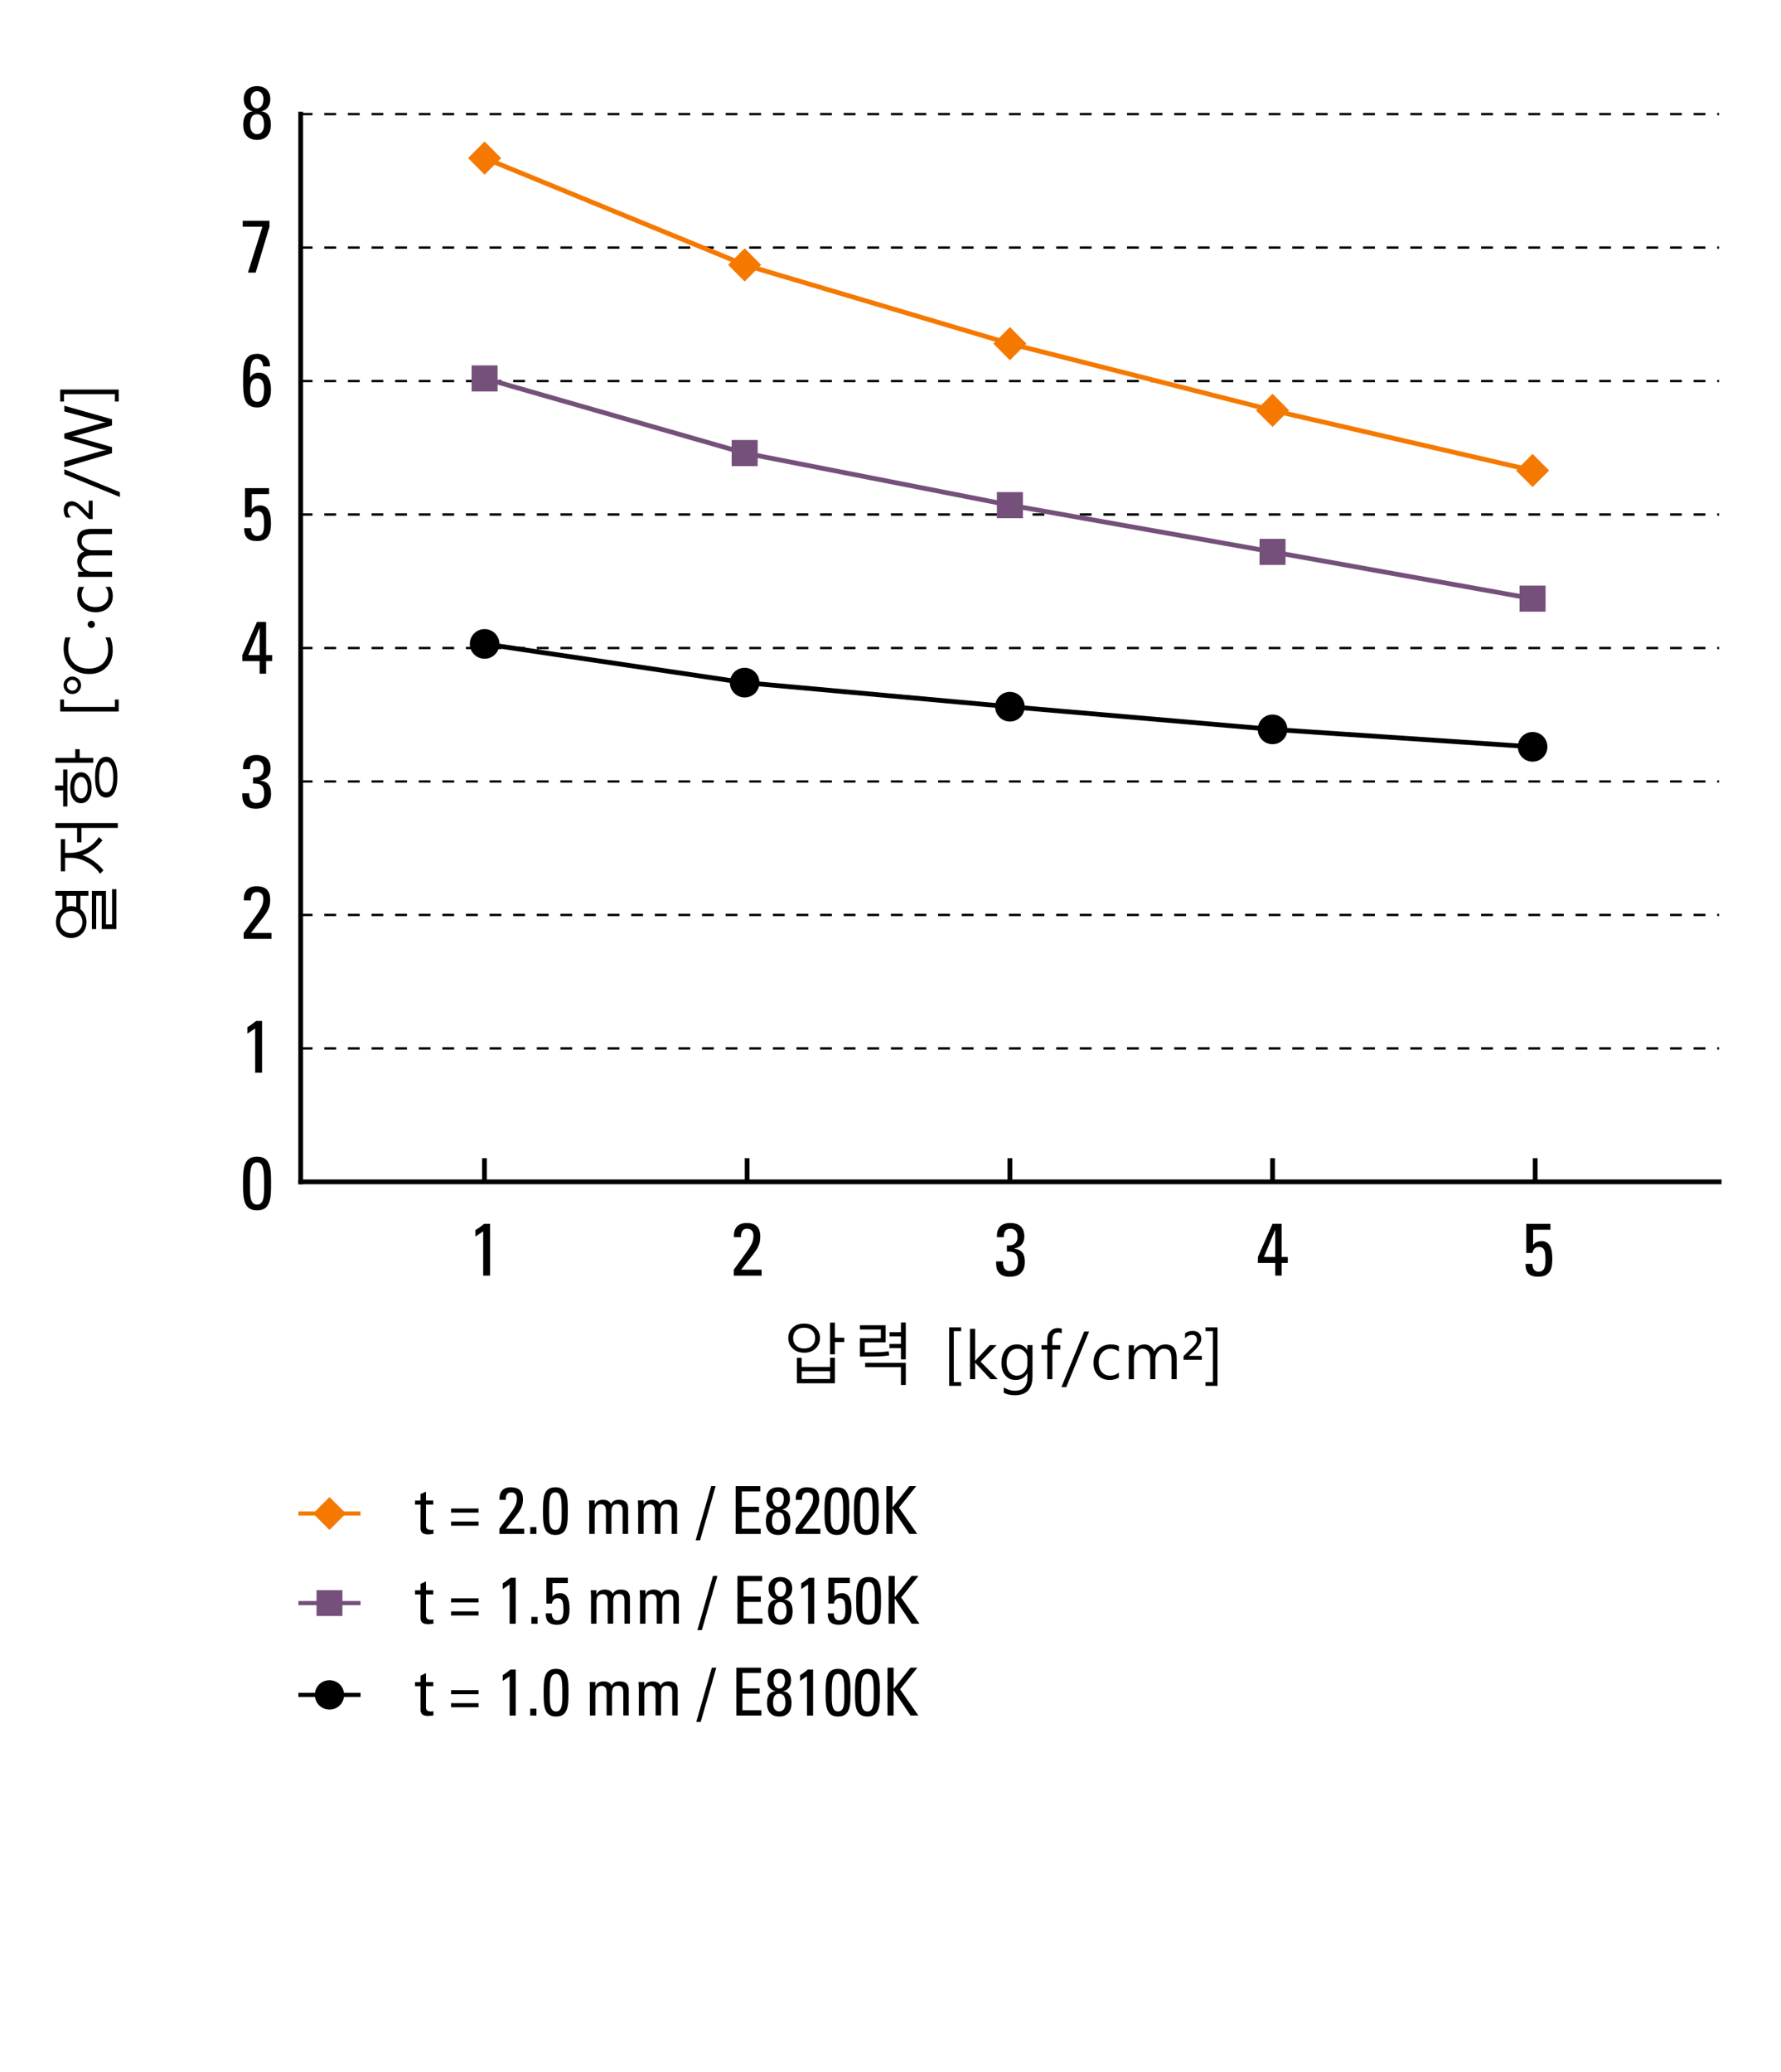 <?xml version="1.0" encoding="UTF-8"?><svg xmlns="http://www.w3.org/2000/svg" viewBox="0 0 430 500"><defs><style>.cls-1,.cls-2,.cls-3,.cls-4,.cls-5,.cls-6,.cls-7,.cls-8,.cls-9{fill:none;}.cls-1,.cls-4,.cls-7,.cls-8,.cls-9{stroke-width:1.15px;}.cls-1,.cls-4,.cls-8{stroke-linejoin:bevel;}.cls-1,.cls-6{stroke:#75507b;}.cls-2,.cls-3,.cls-4,.cls-7,.cls-9{stroke:#000;}.cls-2,.cls-3,.cls-5,.cls-6,.cls-7,.cls-9{stroke-miterlimit:10;}.cls-3{stroke-dasharray:0 0 2.85 2.85;stroke-width:.57px;}.cls-10,.cls-11,.cls-12,.cls-13{stroke-width:0px;}.cls-10,.cls-12{fill-rule:evenodd;}.cls-12{fill:#f57900;}.cls-5,.cls-8{stroke:#f57900;}.cls-7{stroke-linecap:square;}.cls-13{fill:#75507b;}</style></defs><g id="Graph"><path class="cls-11" d="m65.43,285.62c0,3.26.02,6.46-3.37,6.46s-3.37-3.21-3.37-6.46-.05-6.5,3.37-6.5,3.37,3.13,3.37,6.5Zm-5.08.32c0,2.11-.13,4.75,1.71,4.75s1.71-2.65,1.71-4.75c0-3.37-.02-5.44-1.71-5.44s-1.71,2.07-1.71,5.44Z"/><path class="cls-11" d="m58.84,226.56v-1.44c3.65-5.11,4.74-6.05,4.74-8.21,0-.99-.49-1.66-1.55-1.66-1.24,0-1.48,1.03-1.46,2.03h-1.69c-.14-2.07.9-3.42,3.02-3.42,2.25,0,3.33,1.03,3.33,3.28,0,2.79-1.4,3.73-4.63,7.98h4.95v1.44h-6.72Z"/><path class="cls-11" d="m63.27,258.86h-1.66v-10.68l-1.87,1.26v-1.58c.41-.18,1.6-1.08,2.11-1.49h1.42v12.5Z"/><path class="cls-11" d="m64.96,117.79v1.44h-4.18v3.64l.04.04c.27-.54,1.13-.94,1.98-.94,1.78,0,2.61,1.33,2.61,4.21,0,2-.25,4.38-3.38,4.38-2.59,0-3.08-1.42-3.08-3.1h1.66c0,.97.38,1.89,1.48,1.89,1.57,0,1.67-1.53,1.67-2.75,0-1.82-.05-3.24-1.6-3.24-.9,0-1.39.63-1.53,1.46h-1.49v-7.02h5.83Z"/><path class="cls-11" d="m118.32,307.82h-1.66v-10.68l-1.87,1.26v-1.58c.41-.18,1.6-1.08,2.11-1.5h1.42v12.5Z"/><path class="cls-11" d="m243.11,300.54c1.49.13,2.56-.47,2.56-2.07,0-1.13-.5-1.96-1.73-1.96-1.37,0-1.58,1.03-1.57,2.04h-1.66c-.13-2.12.9-3.42,3.22-3.42,2.12,0,3.38,1.06,3.38,3.24,0,2.36-1.75,2.72-2.47,2.9v.04c1.96.27,2.59,1.31,2.59,3.19,0,2.43-1.31,3.6-3.71,3.6-3.49,0-3.22-3.01-3.22-3.71h1.66c.02,1.24.22,2.32,1.71,2.32s1.91-.92,1.91-2.25c0-2.02-.76-2.45-2.68-2.45v-1.46Z"/><path class="cls-11" d="m177.17,307.82v-1.44c3.66-5.11,4.74-6.05,4.74-8.21,0-.99-.49-1.66-1.55-1.66-1.24,0-1.48,1.03-1.46,2.04h-1.69c-.14-2.07.9-3.42,3.02-3.42,2.25,0,3.33,1.03,3.33,3.28,0,2.79-1.4,3.73-4.63,7.98h4.95v1.44h-6.72Z"/><path class="cls-11" d="m303.71,304.77v-1.44l3.53-8.01h2.2v8.01h1.48v1.44h-1.48v3.04h-1.55v-3.04h-4.18Zm4.18-1.44v-6.5h-.04l-2.7,6.5h2.74Z"/><path class="cls-11" d="m374.33,295.32v1.44h-4.18v3.64l.04.04c.27-.54,1.13-.94,1.98-.94,1.78,0,2.61,1.33,2.61,4.21,0,2-.25,4.38-3.38,4.38-2.59,0-3.08-1.42-3.08-3.1h1.66c0,.97.38,1.89,1.48,1.89,1.57,0,1.67-1.53,1.67-2.75,0-1.82-.05-3.24-1.6-3.24-.9,0-1.39.63-1.53,1.46h-1.49v-7.02h5.83Z"/><path class="cls-11" d="m58.51,159.53v-1.44l3.53-8.01h2.2v8.01h1.48v1.44h-1.48v3.04h-1.55v-3.04h-4.18Zm4.18-1.44v-6.5h-.04l-2.7,6.5h2.74Z"/><path class="cls-11" d="m61.1,187.6c1.49.13,2.56-.47,2.56-2.07,0-1.13-.5-1.96-1.73-1.96-1.37,0-1.58,1.03-1.57,2.04h-1.66c-.13-2.12.9-3.42,3.22-3.42,2.12,0,3.39,1.06,3.39,3.24,0,2.36-1.75,2.72-2.47,2.9v.04c1.96.27,2.59,1.31,2.59,3.19,0,2.43-1.31,3.6-3.71,3.6-3.49,0-3.22-3.01-3.22-3.71h1.66c.02,1.24.22,2.32,1.71,2.32s1.91-.92,1.91-2.25c0-2.02-.76-2.45-2.68-2.45v-1.46Z"/><path class="cls-11" d="m63.09,26.88c1.84.18,2.3,1.62,2.3,3.24,0,2.25-1.15,3.64-3.33,3.64s-3.33-1.39-3.33-3.64c0-1.62.47-3.06,2.3-3.24v-.02c-1.48-.29-2.18-1.51-2.18-2.94,0-1.96,1.24-3.13,3.2-3.13s3.21,1.17,3.21,3.13c0,1.42-.7,2.65-2.18,2.94v.02Zm.65,3.26c0-1.12-.13-2.56-1.67-2.56s-1.67,1.44-1.67,2.56.43,2.23,1.67,2.23,1.67-1.15,1.67-2.23Zm-.13-6.27c0-.94-.49-1.87-1.55-1.87s-1.55.94-1.55,1.87.31,2.27,1.55,2.27,1.55-1.35,1.55-2.27Z"/><path class="cls-11" d="m58.6,53.28h6.46v1.44l-3.33,11.06h-1.87l3.49-11.06h-4.75v-1.44Z"/><path class="cls-11" d="m58.71,91.88c0-3.37-.05-6.5,3.37-6.5,1.87,0,3.17,1.15,3.1,3.04h-1.66c0-.86-.47-1.84-1.46-1.84-1.35,0-1.69,1.19-1.69,4.52h.04c.41-.72,1.17-1.17,2.03-1.17,1.6,0,2.97.94,2.97,4.19,0,2.23-.9,4.21-3.33,4.21-3.38,0-3.37-3.21-3.37-6.46Zm3.46,5.08c1.35,0,1.58-1.48,1.58-3.12,0-1.13-.25-2.52-1.69-2.52s-1.66,1.58-1.66,2.7c0,1.24.16,2.94,1.76,2.94Z"/><line class="cls-7" x1="72.6" y1="285.2" x2="415.06" y2="285.2"/><line class="cls-9" x1="116.97" y1="285.2" x2="116.97" y2="279.48"/><line class="cls-9" x1="180.39" y1="285.2" x2="180.39" y2="279.48"/><line class="cls-9" x1="243.83" y1="285.2" x2="243.83" y2="279.48"/><line class="cls-9" x1="307.24" y1="285.2" x2="307.24" y2="279.48"/><line class="cls-9" x1="370.65" y1="285.2" x2="370.65" y2="279.48"/><line class="cls-7" x1="72.6" y1="285.2" x2="72.6" y2="27.53"/><line class="cls-3" x1="72.6" y1="253" x2="415.06" y2="253"/><line class="cls-3" x1="72.6" y1="220.79" x2="415.06" y2="220.79"/><line class="cls-3" x1="72.6" y1="188.58" x2="415.06" y2="188.58"/><line class="cls-3" x1="72.6" y1="156.37" x2="415.06" y2="156.37"/><line class="cls-3" x1="72.6" y1="124.16" x2="415.06" y2="124.16"/><line class="cls-3" x1="72.6" y1="91.95" x2="415.06" y2="91.95"/><line class="cls-3" x1="72.6" y1="59.74" x2="415.06" y2="59.74"/><line class="cls-3" x1="72.6" y1="27.53" x2="415.06" y2="27.53"/><polyline class="cls-4" points="117 155.39 179.79 164.73 243.83 170.54 307.24 176.01 370.02 180.22"/><path class="cls-10" d="m113.43,155.39c0-1.99,1.59-3.58,3.57-3.58s3.57,1.59,3.57,3.58-1.59,3.58-3.57,3.58-3.57-1.59-3.57-3.58h0Z"/><path class="cls-10" d="m176.22,164.73c0-1.99,1.59-3.58,3.57-3.58s3.57,1.59,3.57,3.58-1.59,3.58-3.57,3.58-3.57-1.59-3.57-3.58h0Z"/><path class="cls-10" d="m240.26,170.54c0-1.99,1.59-3.58,3.57-3.58s3.57,1.59,3.57,3.58-1.59,3.58-3.57,3.58-3.57-1.59-3.57-3.58h0Z"/><path class="cls-10" d="m303.67,176.01c0-1.99,1.59-3.58,3.57-3.58s3.57,1.59,3.57,3.58-1.59,3.58-3.57,3.58-3.57-1.59-3.57-3.58h0Z"/><path class="cls-10" d="m366.46,180.22c0-1.99,1.59-3.58,3.57-3.58s3.57,1.59,3.57,3.58-1.59,3.58-3.57,3.58-3.57-1.59-3.57-3.58h0Z"/><polyline class="cls-1" points="117 91.32 179.79 109.33 243.83 121.9 307.24 133.18 370.02 144.46"/><rect class="cls-13" x="113.86" y="88.17" width="6.28" height="6.3"/><rect class="cls-13" x="176.65" y="106.18" width="6.28" height="6.3"/><rect class="cls-13" x="240.69" y="118.75" width="6.28" height="6.3"/><rect class="cls-13" x="304.1" y="130.03" width="6.28" height="6.3"/><rect class="cls-13" x="366.88" y="141.31" width="6.28" height="6.3"/><polyline class="cls-8" points="117 38.15 179.79 63.92 243.83 82.93 307.24 99.02 370.02 113.54"/><polygon class="cls-12" points="117 34.14 121 38.15 117 42.16 113.01 38.15 117 34.14 117 34.14"/><polygon class="cls-12" points="179.79 59.91 183.78 63.92 179.79 67.93 175.79 63.92 179.79 59.91 179.79 59.91"/><polygon class="cls-12" points="243.83 78.92 247.82 82.93 243.83 86.94 239.83 82.93 243.83 78.92 243.83 78.92"/><polygon class="cls-12" points="307.24 95.01 311.23 99.02 307.24 103.03 303.24 99.02 307.24 95.01 307.24 95.01"/><polygon class="cls-12" points="370.02 109.53 374.02 113.54 370.02 117.54 366.03 113.54 370.02 109.53 370.02 109.53"/><line class="cls-2" x1="72.05" y1="409" x2="87.05" y2="409"/><path class="cls-10" d="m76.01,409c0-1.97,1.57-3.54,3.54-3.54s3.54,1.57,3.54,3.54-1.57,3.54-3.54,3.54-3.54-1.57-3.54-3.54h0Z"/><line class="cls-6" x1="72.05" y1="386.85" x2="87.05" y2="386.85"/><rect class="cls-13" x="76.43" y="383.73" width="6.24" height="6.24"/><line class="cls-5" x1="72.04" y1="365.23" x2="87.04" y2="365.23"/><polygon class="cls-12" points="79.55 361.26 83.52 365.23 79.55 369.2 75.58 365.23 79.55 361.26 79.55 361.26"/><path class="cls-11" d="m101.54,405.91v-1.55l1.31-.59v2.14h1.76v.99h-1.76v4.94c0,.51,0,1.17,1.2,1.17.1,0,.3-.03.59-.06v1.01c-.43.03-.86.13-1.29.13-1.25,0-1.81-.51-1.81-1.44v-5.74h-1.33v-.99h1.33Z"/><path class="cls-11" d="m115.53,408.84h-6.62v-.99h6.62v.99Zm0,3.15h-6.62v-.99h6.62v.99Z"/><path class="cls-11" d="m124.51,413.99h-1.47v-9.48l-1.66,1.12v-1.41c.37-.16,1.42-.96,1.87-1.33h1.26v11.1Z"/><path class="cls-11" d="m129.52,413.99h-1.5v-1.66h1.5v1.66Z"/><path class="cls-11" d="m137.24,408.49c0,2.89.02,5.74-2.99,5.74s-2.99-2.85-2.99-5.74-.05-5.77,2.99-5.77,2.99,2.78,2.99,5.77Zm-4.51.29c0,1.87-.11,4.22,1.52,4.22s1.52-2.35,1.52-4.22c0-2.99-.02-4.83-1.52-4.83s-1.52,1.84-1.52,4.83Z"/><path class="cls-11" d="m146.46,413.99v-5.6c0-.82-.22-1.57-1.28-1.57-.4,0-.94.24-1.14.54-.24.4-.3.88-.3,1.18v5.44h-1.31v-6.4c0-.56-.03-1.12-.08-1.68h1.39v1.01h.03c.38-.86,1.07-1.17,2.01-1.17.74,0,1.58.3,1.89,1.04.45-.86,1.18-1.04,1.92-1.04.85,0,2.21.19,2.21,2.09v6.14h-1.31v-5.6c0-.82-.22-1.57-1.28-1.57-.5,0-.64.02-.99.3-.38.32-.45,1.12-.45,1.42v5.44h-1.31Z"/><path class="cls-11" d="m158.28,413.99v-5.6c0-.82-.22-1.57-1.28-1.57-.4,0-.94.24-1.14.54-.24.4-.3.88-.3,1.18v5.44h-1.31v-6.4c0-.56-.03-1.12-.08-1.68h1.39v1.01h.03c.38-.86,1.07-1.17,2.01-1.17.74,0,1.58.3,1.89,1.04.45-.86,1.18-1.04,1.92-1.04.85,0,2.21.19,2.21,2.09v6.14h-1.31v-5.6c0-.82-.22-1.57-1.28-1.57-.5,0-.64.02-.99.3-.38.32-.45,1.12-.45,1.42v5.44h-1.31Z"/><path class="cls-11" d="m169.18,415.52h-1.07l3.76-13.08h1.07l-3.76,13.08Z"/><path class="cls-11" d="m177.78,413.99v-11.55h5.95v1.28h-4.48v3.71h4.16v1.28h-4.16v4h4.57v1.28h-6.04Z"/><path class="cls-11" d="m189.05,408.12c1.63.16,2.05,1.44,2.05,2.88,0,2-1.02,3.23-2.96,3.23s-2.96-1.23-2.96-3.23c0-1.44.42-2.72,2.05-2.88v-.02c-1.31-.26-1.94-1.34-1.94-2.61,0-1.74,1.1-2.78,2.85-2.78s2.85,1.04,2.85,2.78c0,1.26-.62,2.35-1.94,2.61v.02Zm.58,2.89c0-.99-.11-2.27-1.49-2.27s-1.49,1.28-1.49,2.27.38,1.98,1.49,1.98,1.49-1.02,1.49-1.98Zm-.11-5.56c0-.83-.43-1.66-1.38-1.66s-1.38.83-1.38,1.66.27,2.01,1.38,2.01,1.38-1.2,1.38-2.01Z"/><path class="cls-11" d="m196.31,413.99h-1.47v-9.48l-1.66,1.12v-1.41c.37-.16,1.42-.96,1.87-1.33h1.26v11.1Z"/><path class="cls-11" d="m205.33,408.49c0,2.89.02,5.74-2.99,5.74s-2.99-2.85-2.99-5.74-.05-5.77,2.99-5.77,2.99,2.78,2.99,5.77Zm-4.51.29c0,1.87-.11,4.22,1.52,4.22s1.52-2.35,1.52-4.22c0-2.99-.02-4.83-1.52-4.83s-1.52,1.84-1.52,4.83Z"/><path class="cls-11" d="m212.42,408.49c0,2.89.02,5.74-2.99,5.74s-2.99-2.85-2.99-5.74-.05-5.77,2.99-5.77,2.99,2.78,2.99,5.77Zm-4.51.29c0,1.87-.11,4.22,1.52,4.22s1.52-2.35,1.52-4.22c0-2.99-.02-4.83-1.52-4.83s-1.52,1.84-1.52,4.83Z"/><path class="cls-11" d="m214.28,413.99v-11.55h1.47v5.07h.05l4.03-5.07h1.66l-4.19,5.21,4.43,6.33h-1.89l-4.05-6.03h-.05v6.03h-1.47Z"/><path class="cls-11" d="m101.54,383.76v-1.55l1.31-.59v2.14h1.76v.99h-1.76v4.94c0,.51,0,1.17,1.2,1.17.1,0,.3-.03.59-.06v1.01c-.43.03-.86.13-1.29.13-1.25,0-1.81-.51-1.81-1.44v-5.74h-1.33v-.99h1.33Z"/><path class="cls-11" d="m115.53,386.69h-6.62v-.99h6.62v.99Zm0,3.15h-6.62v-.99h6.62v.99Z"/><path class="cls-11" d="m124.51,391.84h-1.47v-9.48l-1.66,1.12v-1.41c.37-.16,1.42-.96,1.87-1.33h1.26v11.1Z"/><path class="cls-11" d="m129.79,391.84h-1.5v-1.66h1.5v1.66Z"/><path class="cls-11" d="m137.1,380.74v1.28h-3.71v3.23l.03.03c.24-.48,1.01-.83,1.76-.83,1.58,0,2.32,1.18,2.32,3.74,0,1.78-.22,3.89-3.01,3.89-2.3,0-2.73-1.26-2.73-2.75h1.47c0,.86.34,1.68,1.31,1.68,1.39,0,1.49-1.36,1.49-2.45,0-1.62-.05-2.88-1.42-2.88-.8,0-1.23.56-1.36,1.29h-1.33v-6.24h5.18Z"/><path class="cls-11" d="m146.73,391.84v-5.6c0-.82-.22-1.57-1.28-1.57-.4,0-.94.24-1.14.54-.24.4-.3.88-.3,1.18v5.44h-1.31v-6.4c0-.56-.03-1.12-.08-1.68h1.39v1.01h.03c.38-.86,1.07-1.17,2.02-1.17.74,0,1.58.3,1.89,1.04.45-.86,1.18-1.04,1.92-1.04.85,0,2.21.19,2.21,2.09v6.14h-1.31v-5.6c0-.82-.22-1.57-1.28-1.57-.5,0-.64.02-.99.3-.38.32-.45,1.12-.45,1.42v5.44h-1.31Z"/><path class="cls-11" d="m158.55,391.84v-5.6c0-.82-.22-1.57-1.28-1.57-.4,0-.94.24-1.14.54-.24.4-.3.88-.3,1.18v5.44h-1.31v-6.4c0-.56-.03-1.12-.08-1.68h1.39v1.01h.03c.38-.86,1.07-1.17,2.02-1.17.74,0,1.58.3,1.89,1.04.45-.86,1.18-1.04,1.92-1.04.85,0,2.21.19,2.21,2.09v6.14h-1.31v-5.6c0-.82-.22-1.57-1.28-1.57-.5,0-.64.02-.99.3-.38.32-.45,1.12-.45,1.42v5.44h-1.31Z"/><path class="cls-11" d="m169.45,393.37h-1.07l3.76-13.08h1.07l-3.76,13.08Z"/><path class="cls-11" d="m178.05,391.84v-11.55h5.95v1.28h-4.48v3.71h4.16v1.28h-4.16v4h4.57v1.28h-6.04Z"/><path class="cls-11" d="m189.32,385.97c1.63.16,2.05,1.44,2.05,2.88,0,2-1.02,3.23-2.96,3.23s-2.96-1.23-2.96-3.23c0-1.44.42-2.72,2.05-2.88v-.02c-1.31-.26-1.94-1.34-1.94-2.61,0-1.74,1.1-2.78,2.85-2.78s2.85,1.04,2.85,2.78c0,1.26-.62,2.35-1.94,2.61v.02Zm.58,2.89c0-.99-.11-2.27-1.49-2.27s-1.49,1.28-1.49,2.27.38,1.98,1.49,1.98,1.49-1.02,1.49-1.98Zm-.11-5.56c0-.83-.43-1.66-1.38-1.66s-1.38.83-1.38,1.66.27,2.01,1.38,2.01,1.38-1.2,1.38-2.01Z"/><path class="cls-11" d="m196.58,391.84h-1.47v-9.48l-1.66,1.12v-1.41c.37-.16,1.42-.96,1.87-1.33h1.26v11.1Z"/><path class="cls-11" d="m205.18,380.74v1.28h-3.71v3.23l.03.03c.24-.48,1.01-.83,1.76-.83,1.58,0,2.32,1.18,2.32,3.74,0,1.78-.22,3.89-3.01,3.89-2.3,0-2.73-1.26-2.73-2.75h1.47c0,.86.34,1.68,1.31,1.68,1.39,0,1.49-1.36,1.49-2.45,0-1.62-.05-2.88-1.42-2.88-.8,0-1.23.56-1.36,1.29h-1.33v-6.24h5.18Z"/><path class="cls-11" d="m212.7,386.33c0,2.89.02,5.74-2.99,5.74s-2.99-2.85-2.99-5.74-.05-5.77,2.99-5.77,2.99,2.78,2.99,5.77Zm-4.51.29c0,1.87-.11,4.22,1.52,4.22s1.52-2.35,1.52-4.22c0-2.99-.02-4.83-1.52-4.83s-1.52,1.84-1.52,4.83Z"/><path class="cls-11" d="m214.55,391.84v-11.55h1.47v5.07h.05l4.03-5.07h1.66l-4.19,5.21,4.43,6.33h-1.89l-4.05-6.03h-.05v6.03h-1.47Z"/><path class="cls-11" d="m101.54,362.09v-1.55l1.31-.59v2.14h1.76v.99h-1.76v4.94c0,.51,0,1.17,1.2,1.17.1,0,.3-.03.59-.06v1.01c-.43.03-.86.13-1.29.13-1.25,0-1.81-.51-1.81-1.44v-5.74h-1.33v-.99h1.33Z"/><path class="cls-11" d="m115.53,365.02h-6.62v-.99h6.62v.99Zm0,3.15h-6.62v-.99h6.62v.99Z"/><path class="cls-11" d="m120.58,370.17v-1.28c3.25-4.54,4.21-5.37,4.21-7.29,0-.88-.43-1.47-1.38-1.47-1.1,0-1.31.91-1.3,1.81h-1.5c-.13-1.84.8-3.04,2.69-3.04,2,0,2.96.91,2.96,2.91,0,2.48-1.25,3.31-4.11,7.08h4.4v1.28h-5.96Z"/><path class="cls-11" d="m129.52,370.17h-1.5v-1.66h1.5v1.66Z"/><path class="cls-11" d="m137.08,364.67c0,2.89.02,5.74-2.99,5.74s-2.99-2.85-2.99-5.74-.05-5.77,2.99-5.77,2.99,2.78,2.99,5.77Zm-4.51.29c0,1.87-.11,4.22,1.52,4.22s1.52-2.35,1.52-4.22c0-2.99-.02-4.83-1.52-4.83s-1.52,1.84-1.52,4.83Z"/><path class="cls-11" d="m146.3,370.17v-5.6c0-.82-.22-1.57-1.28-1.57-.4,0-.94.24-1.14.54-.24.4-.3.88-.3,1.18v5.44h-1.31v-6.4c0-.56-.03-1.12-.08-1.68h1.39v1.01h.03c.38-.86,1.07-1.17,2.02-1.17.74,0,1.58.3,1.89,1.04.45-.86,1.18-1.04,1.92-1.04.85,0,2.21.19,2.21,2.09v6.14h-1.31v-5.6c0-.82-.22-1.57-1.28-1.57-.5,0-.64.02-.99.3-.38.32-.45,1.12-.45,1.42v5.44h-1.31Z"/><path class="cls-11" d="m158.12,370.17v-5.6c0-.82-.22-1.57-1.28-1.57-.4,0-.94.24-1.14.54-.24.4-.3.88-.3,1.18v5.44h-1.31v-6.4c0-.56-.03-1.12-.08-1.68h1.39v1.01h.03c.38-.86,1.07-1.17,2.02-1.17.74,0,1.58.3,1.89,1.04.45-.86,1.18-1.04,1.92-1.04.85,0,2.21.19,2.21,2.09v6.14h-1.31v-5.6c0-.82-.22-1.57-1.28-1.57-.5,0-.64.02-.99.3-.38.32-.45,1.12-.45,1.42v5.44h-1.31Z"/><path class="cls-11" d="m169.02,371.7h-1.07l3.76-13.08h1.07l-3.76,13.08Z"/><path class="cls-11" d="m177.62,370.17v-11.55h5.95v1.28h-4.48v3.71h4.16v1.28h-4.16v4h4.57v1.28h-6.04Z"/><path class="cls-11" d="m188.78,364.3c1.63.16,2.05,1.44,2.05,2.88,0,2-1.02,3.23-2.96,3.23s-2.96-1.23-2.96-3.23c0-1.44.42-2.72,2.05-2.88v-.02c-1.31-.26-1.94-1.34-1.94-2.61,0-1.74,1.1-2.78,2.85-2.78s2.85,1.04,2.85,2.78c0,1.26-.62,2.35-1.94,2.61v.02Zm.58,2.89c0-.99-.11-2.27-1.49-2.27s-1.49,1.28-1.49,2.27.38,1.98,1.49,1.98,1.49-1.02,1.49-1.98Zm-.11-5.56c0-.83-.43-1.66-1.38-1.66s-1.38.83-1.38,1.66.27,2.01,1.38,2.01,1.38-1.2,1.38-2.01Z"/><path class="cls-11" d="m192.1,370.17v-1.28c3.25-4.54,4.21-5.37,4.21-7.29,0-.88-.43-1.47-1.38-1.47-1.1,0-1.31.91-1.3,1.81h-1.5c-.13-1.84.8-3.04,2.69-3.04,2,0,2.96.91,2.96,2.91,0,2.48-1.25,3.31-4.11,7.08h4.4v1.28h-5.96Z"/><path class="cls-11" d="m205.05,364.67c0,2.89.02,5.74-2.99,5.74s-2.99-2.85-2.99-5.74-.05-5.77,2.99-5.77,2.99,2.78,2.99,5.77Zm-4.51.29c0,1.87-.11,4.22,1.52,4.22s1.52-2.35,1.52-4.22c0-2.99-.02-4.83-1.52-4.83s-1.52,1.84-1.52,4.83Z"/><path class="cls-11" d="m212.15,364.67c0,2.89.02,5.74-2.99,5.74s-2.99-2.85-2.99-5.74-.05-5.77,2.99-5.77,2.99,2.78,2.99,5.77Zm-4.51.29c0,1.87-.11,4.22,1.52,4.22s1.52-2.35,1.52-4.22c0-2.99-.02-4.83-1.52-4.83s-1.52,1.84-1.52,4.83Z"/><path class="cls-11" d="m214.01,370.17v-11.55h1.47v5.07h.05l4.03-5.07h1.66l-4.19,5.21,4.43,6.33h-1.89l-4.05-6.03h-.05v6.03h-1.47Z"/></g><g id="text"><path class="cls-11" d="m194.14,326.42c-1.12,0-2.04-.33-2.75-1s-1.07-1.51-1.07-2.52.35-1.85,1.06-2.51c.71-.66,1.63-.99,2.76-.99s2.04.33,2.76.99c.71.66,1.07,1.5,1.07,2.51s-.36,1.86-1.07,2.53c-.72.66-1.63,1-2.75,1Zm0-6.02c-.81,0-1.45.23-1.93.69-.48.46-.72,1.06-.72,1.8s.24,1.35.72,1.82c.48.47,1.12.7,1.94.7s1.46-.23,1.94-.7c.48-.47.72-1.07.72-1.82s-.24-1.34-.72-1.8c-.48-.46-1.13-.69-1.93-.69Zm-1.74,13.41v-6.16h1.15v2.21h6.87v-2.21h1.15v6.16h-9.16Zm8.02-2.93h-6.87v1.91h6.87v-1.91Zm1.15-7.04v2.98h-1.16v-7.66h1.16v3.65h2.27v1.04h-2.27Z"/><path class="cls-11" d="m214.72,327.07c-.8.13-1.59.21-2.36.24-.77.03-2.35.05-4.74.05v-4.42h5.05v-2.11h-5.05v-1.02h6.21v4.12h-5.04v2.41h1.8c1.71,0,3.03-.09,3.95-.26l.16.99Zm2.8,7.15v-4.3h-8.64v-1.04h9.81v5.34h-1.17Zm-2.78-8.89v-1.02h2.78v-1.82h-2.75v-1.01h2.75v-2.34h1.17v8.9h-1.17v-2.72h-2.78Z"/><path class="cls-11" d="m232.06,334.43h-2.9v-14.11h2.9v.91h-1.78v12.3h1.78v.9Z"/><path class="cls-11" d="m240.92,332.82h-1.76l-3.7-3.94h-.03v3.94h-1.24v-12.15h1.24v7.7h.03l3.51-3.77h1.64l-3.86,3.98,4.16,4.23Z"/><path class="cls-11" d="m249.28,332.17c0,3.01-1.42,4.52-4.27,4.52-1,0-1.89-.2-2.66-.59v-1.27c.92.52,1.8.77,2.66.77,2.04,0,3.05-1.09,3.05-3.27v-.91h-.03c-.65,1.06-1.59,1.59-2.84,1.59-1.02,0-1.84-.37-2.46-1.1s-.94-1.71-.94-2.93c0-1.4.34-2.51,1.02-3.33.68-.82,1.59-1.23,2.73-1.23s1.94.45,2.48,1.34h.03v-1.16h1.23v7.56Zm-1.23-4.3c0-.67-.23-1.23-.69-1.7-.46-.47-1.02-.7-1.67-.7-.82,0-1.47.3-1.94.91-.47.61-.71,1.44-.71,2.51,0,.93.23,1.67.68,2.23.46.56,1.05.84,1.78.84s1.35-.27,1.83-.8c.48-.54.72-1.21.72-2.03v-1.25Z"/><path class="cls-11" d="m256.35,321.76c-.26-.14-.55-.21-.88-.21-.93,0-1.39.59-1.39,1.77v1.29h1.92v1.07h-1.92v7.14h-1.22v-7.14h-1.41v-1.07h1.41v-1.35c0-.86.24-1.54.73-2.03.49-.49,1.09-.74,1.82-.74.4,0,.71.05.94.14v1.13Z"/><path class="cls-11" d="m262.95,321.32l-5.52,13.41h-1.16l5.49-13.41h1.18Z"/><path class="cls-11" d="m270.13,332.43c-.65.39-1.39.58-2.23.58-1.15,0-2.08-.38-2.8-1.12-.72-.75-1.09-1.75-1.09-2.98,0-1.36.38-2.45,1.15-3.26.77-.82,1.8-1.22,3.08-1.22.71,0,1.34.13,1.89.4v1.3c-.61-.43-1.27-.65-1.96-.65-.84,0-1.53.3-2.08.91-.55.61-.82,1.41-.82,2.42s.25,1.73.75,2.3c.5.58,1.19.86,2.07.86.72,0,1.4-.24,2.04-.72v1.2Z"/><path class="cls-11" d="m284.1,332.82h-1.24v-4.71c0-.96-.14-1.64-.43-2.04s-.77-.6-1.43-.6c-.56,0-1.05.26-1.45.79-.4.53-.61,1.15-.61,1.87v4.69h-1.23v-4.88c0-1.65-.64-2.47-1.91-2.47-.58,0-1.06.25-1.45.75-.39.5-.58,1.14-.58,1.92v4.69h-1.24v-8.21h1.24v1.3h.03c.57-1,1.42-1.49,2.54-1.49.53,0,1.01.15,1.43.46.42.3.72.72.89,1.25.61-1.14,1.52-1.71,2.73-1.71,1.81,0,2.71,1.11,2.71,3.34v5.05Z"/><path class="cls-11" d="m290.17,328.14h-4.42v-.89l1.93-1.9c.54-.53.89-.93,1.05-1.21s.25-.6.25-.95c0-.32-.1-.58-.31-.78s-.48-.29-.82-.29c-.64,0-1.21.27-1.73.82v-1.16c.44-.41,1.06-.61,1.88-.61.61,0,1.11.18,1.48.53s.55.82.55,1.39c0,.81-.54,1.74-1.63,2.79l-1.34,1.28v.04h3.12v.95Z"/><path class="cls-11" d="m293.95,334.43h-2.89v-.9h1.78v-12.3h-1.78v-.91h2.89v14.11Z"/><path class="cls-11" d="m19.42,219.41c.97.77,1.46,1.81,1.46,3.12,0,1.1-.36,2.02-1.07,2.74s-1.58,1.08-2.62,1.08-1.9-.36-2.61-1.08-1.07-1.63-1.07-2.74c0-1.36.51-2.42,1.54-3.19v-3.18h-1.68v-1.17h7.98v1.17h-1.94v3.25Zm-4.9,3.12c0,.8.26,1.44.77,1.93.51.49,1.15.74,1.9.74s1.4-.25,1.92-.74c.52-.5.78-1.14.78-1.93s-.26-1.44-.77-1.94-1.16-.75-1.92-.75-1.4.25-1.91.75c-.51.5-.77,1.14-.77,1.94Zm3.89-3.66v-2.7h-2.35v2.67c.38-.12.76-.18,1.13-.18s.79.07,1.22.21Zm9.68,5.34h-3.53v-8.06h-1.34v8.06h-1.03v-9.22h3.4v8.07h1.47v-8.48h1.04v9.63Z"/><path class="cls-11" d="m28.44,199.79h-8.78v3.48h-1.04v-3.48h-5.25v-1.17h15.07v1.17Zm-3.68,2.98c-1.52,1.89-3.14,3.1-4.88,3.62.79.2,1.67.65,2.64,1.33.97.68,1.79,1.44,2.45,2.27l-.8.88c-.82-1.2-1.89-2.14-3.2-2.84-1.31-.7-2.64-1.04-3.98-1.04h-1.27v3.27h-1.04v-7.76h1.04v3.31h1.22c1.36,0,2.68-.36,3.97-1.07,1.29-.72,2.27-1.64,2.95-2.76l.9.8Z"/><path class="cls-11" d="m16.27,194.61h-1.02v-3.88h-1.95v-1.16h1.95v-3.88h1.02v8.91Zm2.96-11.7h3.27v1.16h-9.13v-1.16h4.8v-2.12h1.06v2.12Zm2.89,7.21c0,1.16-.24,2.07-.71,2.73s-1.09.98-1.86.98-1.39-.33-1.87-1c-.48-.66-.72-1.57-.72-2.73s.24-2.07.72-2.73c.48-.66,1.11-1,1.87-1s1.37.33,1.85,1c.48.66.72,1.58.72,2.75Zm-4.17-.02c0,.81.15,1.44.45,1.89s.68.68,1.16.68.85-.23,1.14-.68c.29-.45.44-1.09.44-1.9s-.15-1.45-.44-1.9c-.29-.45-.67-.68-1.14-.68s-.86.23-1.16.68-.45,1.09-.45,1.89Zm10.38-2.54c0,1.59-.24,2.8-.72,3.64-.48.84-1.14,1.26-1.98,1.26s-1.5-.42-1.97-1.26-.71-2.05-.71-3.65.24-2.82.71-3.66c.47-.84,1.13-1.26,1.98-1.26s1.5.42,1.98,1.27c.48.84.72,2.06.72,3.65Zm-4.4,0c0,2.44.57,3.66,1.7,3.66s1.71-1.22,1.71-3.66-.57-3.69-1.71-3.69-1.7,1.23-1.7,3.69Z"/><path class="cls-11" d="m28.65,168.81v2.9h-14.11v-2.9h.91v1.78h12.3v-1.78h.9Z"/><path class="cls-11" d="m26.62,153.81c.4.92.59,1.97.59,3.16,0,1.69-.52,3.06-1.57,4.11-1.05,1.05-2.42,1.57-4.11,1.57-1.86,0-3.36-.58-4.48-1.73s-1.69-2.61-1.69-4.37c0-1.01.14-1.92.43-2.74h1.25c-.38.8-.56,1.69-.56,2.69,0,1.44.45,2.61,1.34,3.5.9.89,2.09,1.34,3.59,1.34s2.61-.42,3.45-1.26,1.25-1.95,1.25-3.32c0-1.12-.22-2.11-.66-2.95h1.17Zm-7.05,11.55c0,.59-.21,1.09-.62,1.5s-.91.61-1.5.61-1.08-.21-1.48-.62-.61-.91-.61-1.49.2-1.06.61-1.47.9-.62,1.48-.62,1.08.2,1.5.61.62.9.62,1.48Zm-3.41,0c0,.36.13.67.39.92s.56.38.91.38.65-.13.91-.38.39-.56.39-.91-.13-.66-.38-.91c-.25-.25-.56-.38-.92-.38s-.67.13-.92.38c-.25.25-.38.56-.38.92Z"/><path class="cls-11" d="m22.93,150.67c0,.12-.02.23-.07.34-.05.1-.11.2-.19.27s-.17.14-.28.18c-.11.04-.22.07-.34.07s-.23-.02-.34-.07c-.11-.04-.2-.11-.28-.18s-.14-.17-.19-.27c-.05-.1-.07-.22-.07-.34s.02-.23.07-.34c.05-.1.11-.2.19-.27s.17-.14.28-.18c.11-.04.22-.07.34-.07s.23.02.33.07c.11.04.2.11.28.18.08.08.14.17.19.27.05.1.07.22.07.34Z"/><path class="cls-11" d="m26.65,141.62c.39.65.58,1.39.58,2.23,0,1.15-.38,2.08-1.12,2.8s-1.74,1.09-2.98,1.09c-1.36,0-2.45-.38-3.26-1.15-.81-.77-1.22-1.8-1.22-3.08,0-.71.13-1.34.4-1.89h1.3c-.43.61-.65,1.27-.65,1.96,0,.84.3,1.53.91,2.08.61.55,1.41.82,2.42.82s1.73-.25,2.3-.75c.58-.5.86-1.19.86-2.07,0-.72-.24-1.4-.72-2.04h1.2Z"/><path class="cls-11" d="m27.04,127.64v1.24h-4.71c-.96,0-1.64.14-2.04.43s-.6.77-.6,1.43c0,.56.26,1.05.79,1.45.53.4,1.15.61,1.87.61h4.69v1.23h-4.88c-1.65,0-2.47.64-2.47,1.91,0,.58.25,1.06.75,1.45.5.39,1.14.58,1.92.58h4.69v1.24h-8.21v-1.24h1.3v-.03c-.99-.57-1.49-1.42-1.49-2.54,0-.53.15-1.01.46-1.43s.72-.72,1.25-.89c-1.14-.61-1.71-1.52-1.71-2.73,0-1.81,1.11-2.71,3.34-2.71h5.05Z"/><path class="cls-11" d="m22.36,120.84v4.42h-.89l-1.9-1.93c-.53-.54-.93-.89-1.21-1.05-.28-.17-.6-.25-.95-.25-.32,0-.58.1-.78.31-.2.21-.29.48-.29.82,0,.64.27,1.21.82,1.73h-1.16c-.41-.44-.61-1.06-.61-1.88,0-.61.18-1.11.53-1.48.35-.37.82-.55,1.39-.55.81,0,1.74.54,2.79,1.63l1.28,1.34h.04v-3.12h.95Z"/><path class="cls-11" d="m15.54,113.25l13.41,5.52v1.16l-13.41-5.49v-1.18Z"/><path class="cls-11" d="m15.54,97.92l11.5,3.26v1.49l-8.47,2.4c-.37.1-.76.17-1.16.19v.03c.44.04.82.1,1.15.2l8.48,2.41v1.46l-11.5,3.39v-1.39l8.9-2.49c.38-.1.76-.17,1.15-.2v-.05c-.31-.03-.69-.11-1.15-.24l-8.9-2.57v-1.2l8.96-2.48c.26-.07.62-.14,1.07-.2v-.03c-.29-.02-.65-.09-1.1-.22l-8.93-2.39v-1.39Z"/><path class="cls-11" d="m28.65,94.01v2.89h-.9v-1.78h-12.3v1.78h-.91v-2.89h14.11Z"/></g></svg>